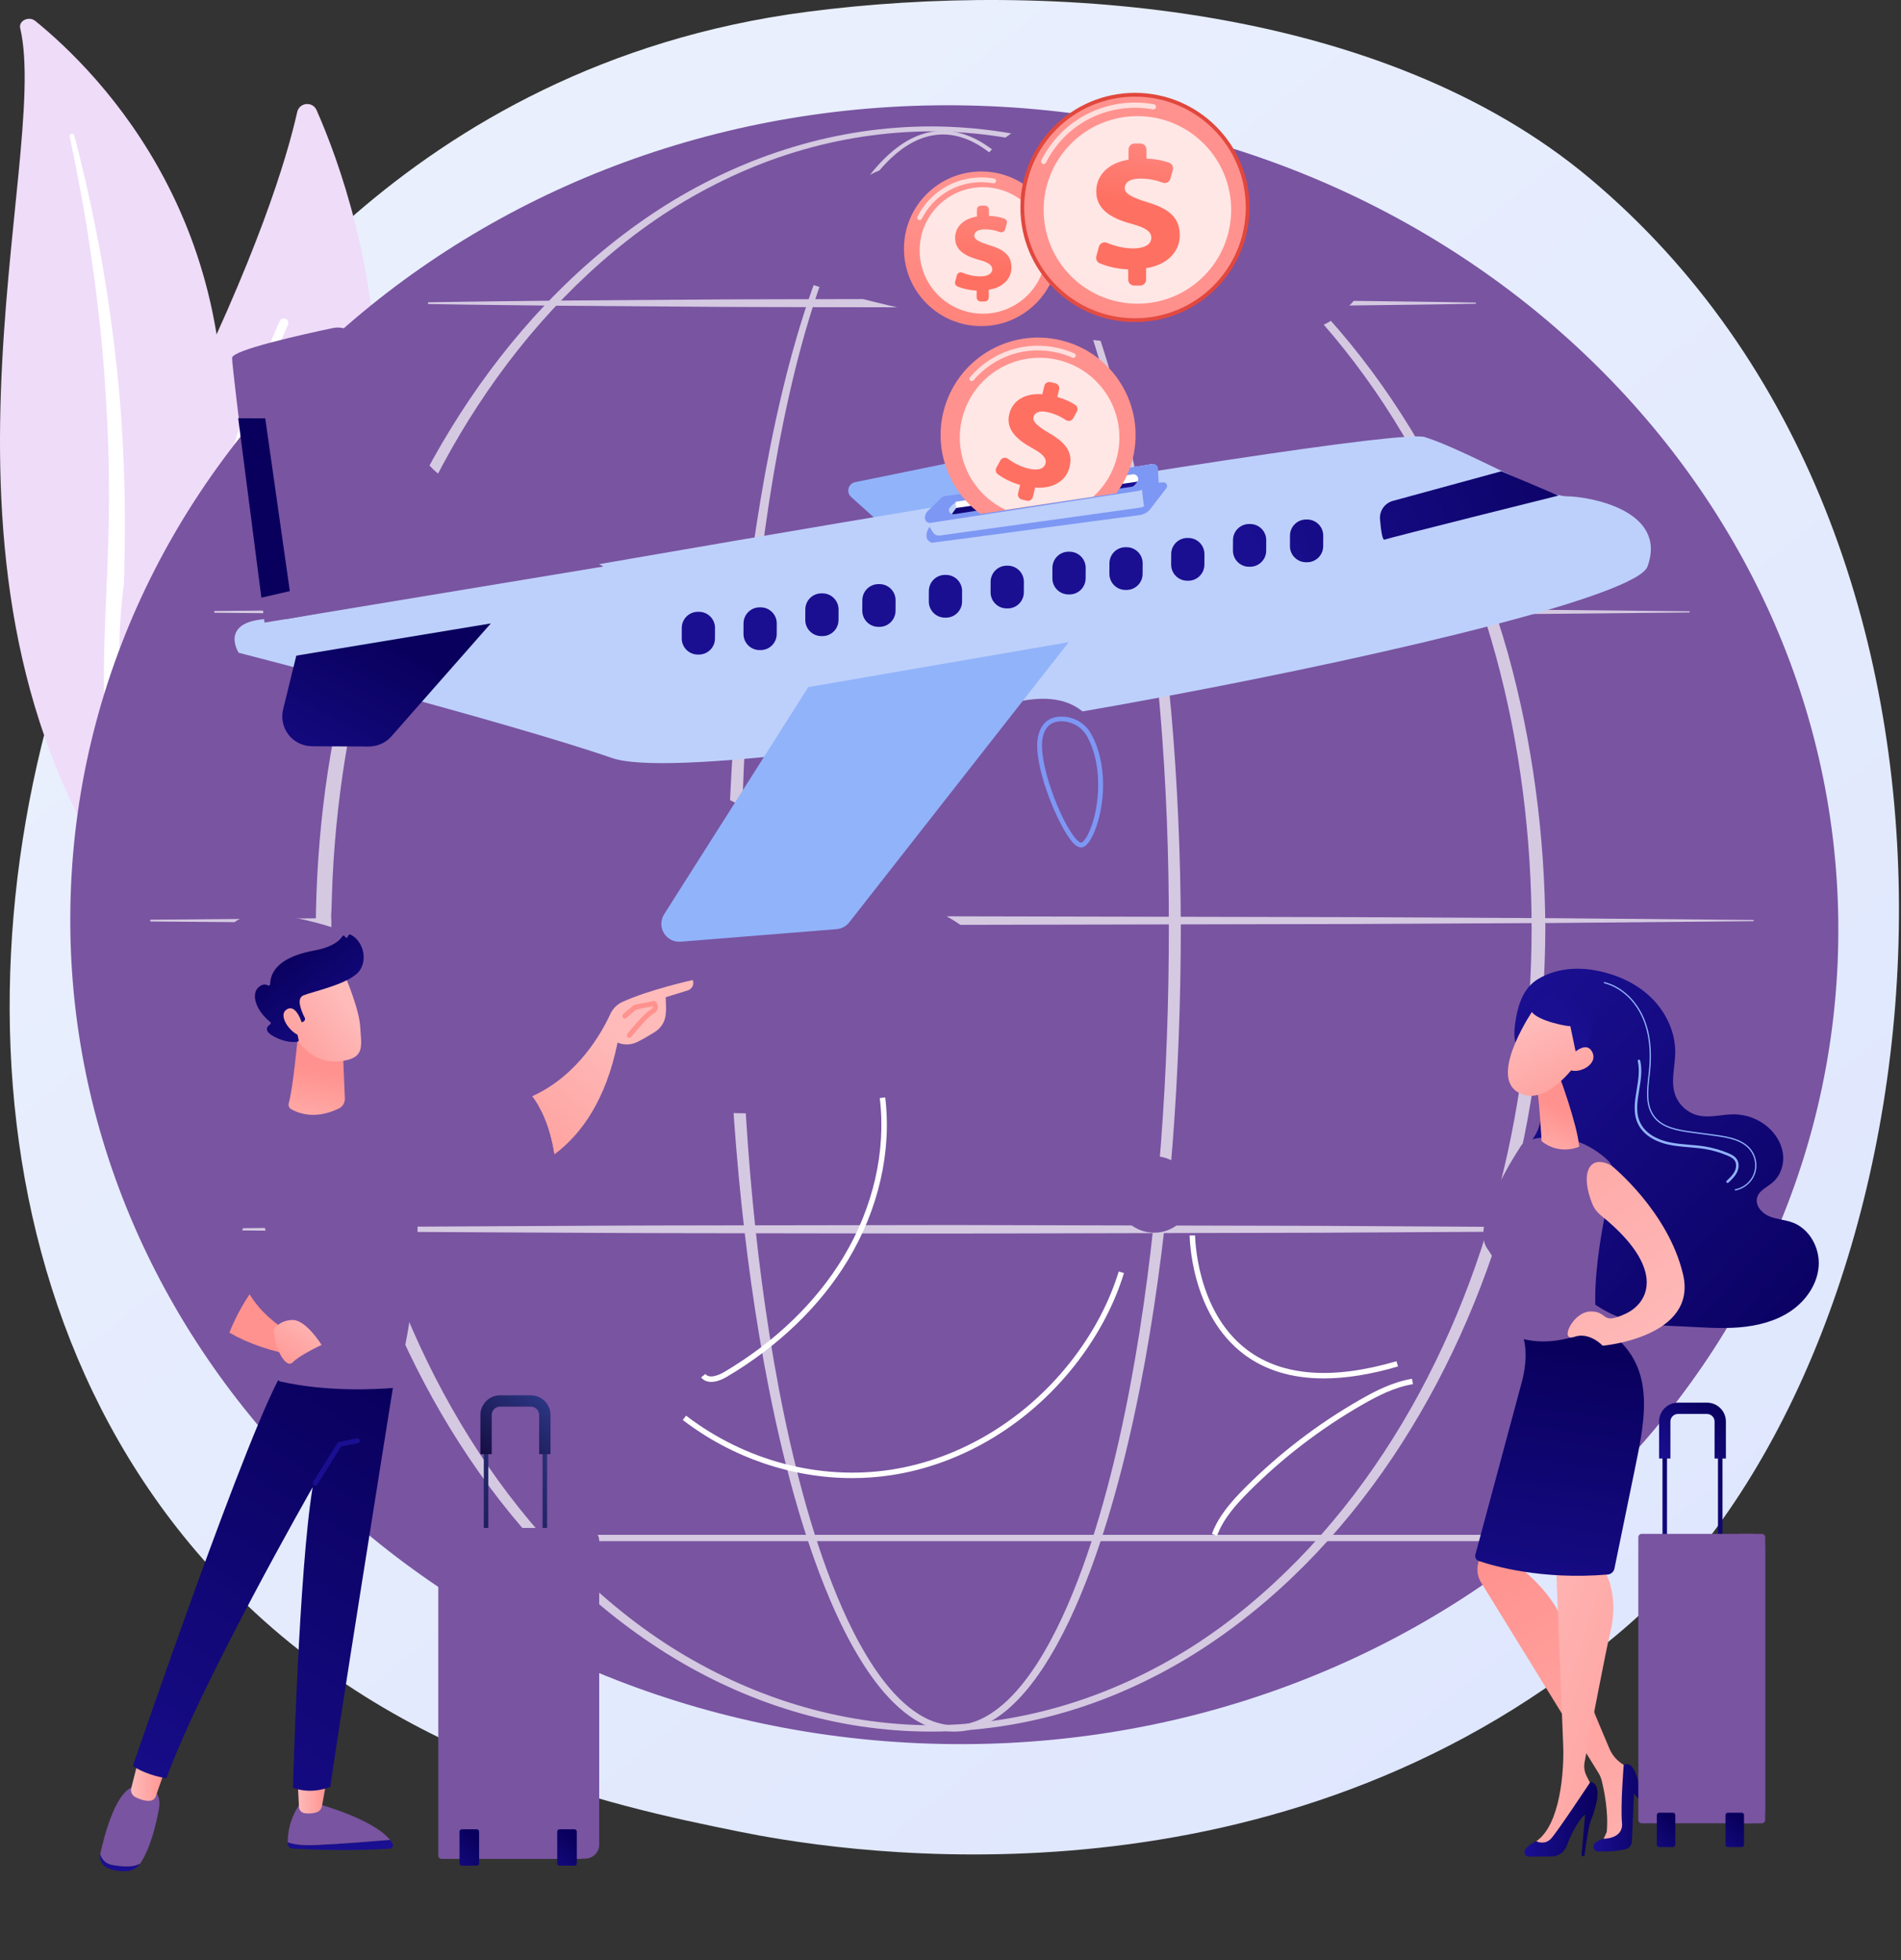 <svg xmlns="http://www.w3.org/2000/svg" width="551" height="568" viewBox="0 0 551 568" fill="none"><rect x="0" y="0" width="551" height="568" fill="#333333" stroke="none"/><path d="M482.573 460.695C471.429 472.426 460.885 479.992 452.555 485.969C354.632 556.23 238.763 535.749 214.137 530.747C177.773 523.362 107.483 509.085 56.664 449.323C-20.221 358.908 -8.249 216.462 51.388 122.431C62.297 105.231 116.674 18.753 233.791 3.444C304.669 -5.821 400.883 1.497 460.715 51.624C586.307 156.846 567.018 371.794 482.573 460.695Z" fill="url(#paint0_linear_69_5501)"></path><path d="M5.853 8.15C5.348 5.998 8.375 4.568 10.228 6.071C29.051 21.334 74.277 67.042 63.006 146.919C48.865 247.137 73.041 283.705 103.135 306.011C103.135 306.011 61.806 295.522 35.804 258.415C-28.036 167.309 14.842 46.412 5.853 8.15Z" fill="#EFDCF9"></path><path d="M20.178 39.452C22.532 50.609 24.631 61.8 26.253 73.041C27.943 84.273 29.238 95.544 30.124 106.833C30.96 118.125 31.55 129.428 31.584 140.736C31.676 152.044 31.206 163.342 30.688 174.685C30.244 186.023 29.722 197.443 30.552 208.943C31.368 220.421 33.784 231.999 38.578 242.852C39.776 245.557 41.037 248.253 42.468 250.859C43.845 253.489 45.356 256.066 46.921 258.619C50.08 263.714 53.635 268.636 57.598 273.307C65.552 282.635 75.145 290.909 85.712 297.911C86.825 298.648 88.418 298.467 89.272 297.507C90.11 296.564 89.923 295.22 88.863 294.474L88.855 294.468C86.341 292.702 83.853 290.914 81.465 289.035C80.254 288.112 79.093 287.145 77.911 286.197C76.772 285.212 75.589 284.264 74.487 283.249C69.999 279.255 65.842 274.994 62.071 270.488C54.484 261.519 48.411 251.525 43.81 241.163C41.577 235.959 39.791 230.621 38.488 225.183C37.189 219.744 36.372 214.21 35.92 208.632C35.015 197.469 35.424 186.162 35.774 174.822C36.107 163.479 36.351 152.078 36.052 140.686C35.92 134.991 35.669 129.298 35.301 123.612C35.136 120.768 34.907 117.928 34.684 115.087C34.43 112.249 34.157 109.412 33.858 106.577C32.636 95.241 31.014 83.942 28.981 72.703C26.886 61.473 24.446 50.294 21.512 39.216C21.427 38.899 21.062 38.701 20.696 38.774C20.34 38.844 20.113 39.145 20.178 39.452Z" fill="white"></path><path d="M54.616 248.03C52.308 250.479 48.249 249.774 46.861 246.709C39.2 229.797 21.864 180.02 50.495 122.675C74.672 74.249 83.18 45.693 86.144 32.462C86.77 29.665 90.605 29.293 91.762 31.916C104.53 60.857 138.245 159.3 54.616 248.03Z" fill="#EFDCF9"></path><path d="M50.424 246.245C50.342 246.26 50.257 246.267 50.171 246.266C49.445 246.255 48.866 245.657 48.877 244.932C48.89 244.11 50.49 161.903 81.065 93.052C81.36 92.39 82.136 92.091 82.799 92.385C83.463 92.68 83.761 93.456 83.467 94.119C53.114 162.469 51.517 244.155 51.504 244.973C51.495 245.611 51.03 246.137 50.424 246.245Z" fill="white"></path><path d="M532.623 279.201C526.872 410.195 407.587 511.355 266.191 505.147C124.796 498.94 14.834 387.716 20.585 256.722C26.335 125.728 145.621 24.568 287.016 30.775C428.412 36.983 538.374 148.206 532.623 279.201Z" fill="#7954A1"></path><g opacity="0.31"><path d="M262.735 440.797C373.793 440.797 463.824 355.747 463.824 250.832C463.824 145.917 373.793 60.867 262.735 60.867C151.676 60.867 61.645 145.917 61.645 250.832C61.645 355.747 151.676 440.797 262.735 440.797Z" fill="#7954A1"></path></g><g opacity="0.68"><path d="M342.256 269.108C342.236 290.056 341.47 311.008 339.842 331.899C338.174 352.785 335.62 373.611 331.914 394.248C330.04 404.561 327.869 414.826 325.283 424.994C322.688 435.157 319.694 445.232 316.029 455.084C312.332 464.911 308.043 474.597 302.224 483.454C299.292 487.85 295.966 492.064 291.857 495.534C289.803 497.257 287.546 498.787 285.062 499.909C282.583 501.022 279.871 501.728 277.119 501.776C274.371 501.855 271.619 501.32 269.09 500.302C266.552 499.295 264.24 497.834 262.136 496.167C257.929 492.805 254.529 488.637 251.544 484.275C245.623 475.481 241.276 465.814 237.541 456.003C233.829 446.168 230.805 436.1 228.189 425.944C225.576 415.782 223.384 405.523 221.495 395.212C217.725 374.587 215.151 353.763 213.411 332.882C211.683 311.998 210.813 291.047 210.696 270.092C210.641 259.616 210.941 249.142 211.318 238.675C211.717 228.207 212.301 217.747 213.078 207.301C214.641 186.412 216.969 165.569 220.423 144.898C222.156 134.565 224.176 124.276 226.604 114.077C229.038 103.882 231.866 93.768 235.372 83.872C238.914 74.006 243.044 64.262 248.791 55.4C251.682 51.003 255.006 46.805 259.147 43.443C261.217 41.776 263.498 40.326 265.998 39.344C268.488 38.348 271.191 37.846 273.879 37.949C276.568 38.026 279.219 38.693 281.664 39.769C284.113 40.849 286.362 42.319 288.427 43.984C292.557 47.335 295.973 51.432 299.005 55.733C305.031 64.395 309.574 73.946 313.51 83.663C317.417 93.407 320.645 103.404 323.456 113.503C326.259 123.607 328.632 133.823 330.687 144.1C334.761 164.663 337.6 185.455 339.479 206.325C341.313 227.201 342.202 248.154 342.256 269.108ZM338.786 269.108C338.83 248.248 338.042 227.383 336.314 206.596C334.614 185.809 332.038 165.081 328.192 144.583C326.273 134.335 324.036 124.144 321.374 114.067C318.702 103.995 315.617 94.026 311.86 84.315C308.076 74.631 303.686 65.118 297.861 56.525C294.933 52.258 291.63 48.207 287.668 44.912C285.688 43.275 283.539 41.836 281.214 40.776C278.891 39.73 276.39 39.041 273.846 38.975C271.304 38.896 268.766 39.409 266.415 40.379C264.056 41.338 261.889 42.75 259.913 44.381C255.96 47.67 252.755 51.809 249.969 56.162C244.429 64.935 240.451 74.635 237.06 84.46C233.702 94.317 231.015 104.401 228.719 114.567C226.429 124.737 224.544 134.999 222.945 145.305C216.617 186.559 214.547 228.379 214.679 270.087C214.613 290.945 215.301 311.81 216.841 332.613C218.394 353.412 220.778 374.159 224.35 394.702C226.14 404.971 228.232 415.188 230.739 425.299C233.25 435.406 236.164 445.419 239.752 455.178C243.359 464.912 247.578 474.487 253.277 483.107C256.145 487.381 259.408 491.433 263.358 494.641C265.332 496.234 267.479 497.611 269.797 498.553C272.109 499.497 274.586 500.023 277.069 499.939C279.552 499.874 281.997 499.217 284.27 498.173C286.546 497.122 288.647 495.676 290.578 494.026C294.443 490.706 297.636 486.602 300.454 482.292C306.053 473.603 310.211 464.006 313.778 454.256C317.317 444.479 320.199 434.458 322.684 424.344C325.162 414.226 327.229 404.005 329.001 393.733C332.551 373.187 334.905 352.437 336.472 331.638C338.062 310.839 338.796 289.972 338.786 269.108Z" fill="white"></path><path d="M447.917 269.108C447.767 296.092 444.293 323.086 437.065 349.107C429.705 375.066 418.609 400.036 403.556 422.451C388.526 444.818 369.381 464.667 346.493 479.062C335.056 486.224 322.702 491.956 309.771 495.844C296.847 499.742 283.355 501.774 269.853 501.785C256.35 501.788 242.854 499.77 229.923 495.884C216.983 492.008 204.619 486.286 193.168 479.132C170.252 464.755 151.07 444.917 136.001 422.549C120.915 400.131 109.793 375.149 102.395 349.176C98.756 336.164 96.047 322.896 94.256 309.508C92.474 296.118 91.579 282.616 91.516 269.108C91.588 255.601 92.493 242.099 94.284 228.712C96.085 215.327 98.805 202.063 102.453 189.057C109.872 163.095 121.013 138.132 136.111 115.739C151.187 93.397 170.365 73.582 193.27 59.246C204.717 52.114 217.079 46.439 229.993 42.564C242.898 38.672 256.37 36.644 269.852 36.633C283.335 36.656 296.803 38.697 309.701 42.6C322.608 46.487 334.957 52.174 346.391 59.315C369.268 73.67 388.409 93.495 403.447 115.837C418.51 138.227 429.626 163.177 437.006 189.125C444.252 215.135 447.746 242.124 447.917 269.108ZM443.939 269.108C443.908 242.467 440.597 215.796 433.574 190.077C426.518 164.397 415.895 139.599 401.255 117.295C393.94 106.155 385.63 95.653 376.321 86.106C367.008 76.574 356.722 67.947 345.467 60.778C334.198 53.651 322.03 47.911 309.268 44.031C296.512 40.148 283.195 38.107 269.852 38.061C256.51 38.119 243.196 40.173 230.448 44.067C217.693 47.959 205.537 53.712 194.282 60.847C183.04 68.025 172.771 76.66 163.476 86.197C154.185 95.749 145.893 106.253 138.597 117.393C123.992 139.694 113.394 164.479 106.377 190.146C102.879 202.993 100.35 216.093 98.634 229.289C96.914 242.486 96.066 255.795 96.038 269.108C96.075 282.421 96.933 295.728 98.662 308.924C100.388 322.117 102.928 335.213 106.436 348.054C113.473 373.709 124.091 398.475 138.707 420.75C146.006 431.878 154.299 442.369 163.589 451.907C172.885 461.427 183.146 470.054 194.384 477.206C205.635 484.321 217.789 490.026 230.518 493.916C243.241 497.816 256.53 499.88 269.853 499.952C283.175 499.894 296.469 497.843 309.199 493.956C321.936 490.078 334.1 484.383 345.365 477.276C356.617 470.132 366.895 461.514 376.208 451.998C385.516 442.465 393.827 431.977 401.146 420.848C415.796 398.57 426.44 373.791 433.515 348.122C440.555 322.414 443.887 295.749 443.939 269.108Z" fill="white"></path><path d="M62.314 177.048L115.725 176.565L169.137 176.291C186.94 176.174 204.744 176.187 222.548 176.151L275.959 176.07L382.781 176.313L436.192 176.612L489.604 177.134C489.701 177.135 489.778 177.214 489.777 177.311C489.776 177.407 489.699 177.484 489.604 177.485L436.192 178.007L382.781 178.306L275.959 178.549L222.548 178.468C204.744 178.432 186.94 178.445 169.137 178.328L115.725 178.055L62.314 177.572C62.17 177.57 62.054 177.452 62.055 177.307C62.056 177.164 62.172 177.049 62.314 177.048Z" fill="white"></path><path d="M124.277 87.589C136.917 87.365 149.557 87.268 162.197 87.106L200.118 86.832C212.758 86.715 225.398 86.728 238.038 86.692L275.958 86.611L313.879 86.703C326.519 86.759 339.159 86.728 351.799 86.855L389.719 87.153C402.359 87.331 415 87.435 427.64 87.675C427.736 87.677 427.814 87.757 427.812 87.854C427.81 87.948 427.733 88.024 427.64 88.026C415 88.266 402.359 88.37 389.719 88.547L351.799 88.847C339.159 88.972 326.519 88.942 313.879 88.998L275.958 89.09L238.038 89.009C225.398 88.973 212.758 88.985 200.118 88.869L162.197 88.595C149.557 88.433 136.917 88.336 124.277 88.112C124.133 88.109 124.018 87.99 124.02 87.846C124.023 87.704 124.137 87.592 124.277 87.589Z" fill="white"></path><path d="M43.753 266.507L101.804 266.024L159.856 265.75L275.958 265.529L392.061 265.772L450.113 266.071L508.164 266.593C508.261 266.594 508.339 266.673 508.338 266.77C508.337 266.866 508.259 266.943 508.164 266.944L450.113 267.466L392.061 267.764L275.958 268.007L159.856 267.787L101.804 267.513L43.753 267.03C43.609 267.029 43.492 266.911 43.494 266.766C43.495 266.623 43.611 266.508 43.753 266.507Z" fill="white"></path><path d="M62.314 355.966L115.725 355.483L169.137 355.209C186.94 355.092 204.744 355.105 222.548 355.069L275.959 354.988L382.781 355.231L436.192 355.53L489.604 356.052C489.701 356.053 489.778 356.132 489.777 356.229C489.776 356.325 489.699 356.402 489.604 356.403L436.192 356.924L382.781 357.223L275.959 357.466L222.548 357.386C204.744 357.35 186.94 357.362 169.137 357.246L115.725 356.972L62.314 356.489C62.17 356.487 62.054 356.369 62.055 356.225C62.056 356.082 62.172 355.967 62.314 355.966Z" fill="white"></path><path d="M435.282 446.603H131.92C131.414 446.603 131.003 446.193 131.003 445.686C131.003 445.179 131.414 444.769 131.92 444.769H435.282C435.789 444.769 436.199 445.179 436.199 445.686C436.199 446.193 435.789 446.603 435.282 446.603Z" fill="white"></path></g><path d="M376.616 73.428C380.93 59.547 368.521 36.504 335.989 48.726C336.443 41.857 303.692 14.094 278.486 54.896C277.577 43.687 249.967 44.057 241.807 61.191C232.638 54.87 204.401 72.712 235.517 82.524C275.254 95.055 368.672 111.054 389.938 89.782C411.204 68.509 376.616 73.428 376.616 73.428Z" fill="#7954A1"></path><path d="M96.178 268.703C93.716 247.709 117.606 218.083 160.846 244.237C162.031 234.297 216.259 203.355 241.399 268.408C245.69 252.628 285.059 260.528 292.149 287.198C306.944 280.61 342.544 313.653 295.446 319.373C235.298 326.678 97.488 324.609 72.768 288.523C48.047 252.438 96.178 268.703 96.178 268.703Z" fill="#7954A1"></path><path d="M184.098 410.259C190.219 410.259 195.182 405.297 195.182 399.175C195.182 393.054 190.219 388.091 184.098 388.091C177.976 388.091 173.014 393.054 173.014 399.175C173.014 405.297 177.976 410.259 184.098 410.259Z" fill="#7954A1"></path><path d="M334.524 357.215C340.646 357.215 345.608 352.252 345.608 346.131C345.608 340.009 340.646 335.047 334.524 335.047C328.403 335.047 323.44 340.009 323.44 346.131C323.44 352.252 328.403 357.215 334.524 357.215Z" fill="#7954A1"></path><path d="M247.435 318.421C253.557 318.421 258.519 313.458 258.519 307.336C258.519 301.215 253.557 296.252 247.435 296.252C241.314 296.252 236.351 301.215 236.351 307.336C236.351 313.458 241.314 318.421 247.435 318.421Z" fill="#7954A1"></path><path d="M340.066 469.638C346.187 469.638 351.15 464.676 351.15 458.554C351.15 452.433 346.187 447.47 340.066 447.47C333.944 447.47 328.982 452.433 328.982 458.554C328.982 464.676 333.944 469.638 340.066 469.638Z" fill="#7954A1"></path><path d="M247 428.325C229.616 428.325 212.209 422.437 197.9 411.486L198.863 410.229C215.963 423.316 237.57 429.025 258.141 425.905C278.721 422.778 298.16 410.822 311.475 393.103C317.314 385.331 321.618 377.036 324.266 368.45L325.779 368.918C323.077 377.678 318.69 386.135 312.74 394.054C299.179 412.102 279.365 424.282 258.379 427.47C254.609 428.042 250.805 428.325 247 428.325Z" fill="white"></path><path d="M383.687 399.439C374.511 399.439 366.781 397.116 360.583 392.474C344.996 380.803 344.816 358.233 344.816 358.006H346.399C346.399 358.225 346.588 380.025 361.541 391.213C371.684 398.802 386.225 399.895 404.764 394.457L405.209 395.977C397.336 398.286 390.153 399.439 383.687 399.439Z" fill="white"></path><path d="M206.15 400.446C204.927 400.446 203.915 400.016 203.215 399.152L204.445 398.155C205.832 399.868 209.217 397.992 209.882 397.599C224.586 388.905 236.521 377.416 244.398 364.375C253.102 349.962 256.867 333.563 255.001 318.197L256.573 318.006C258.482 333.722 254.639 350.48 245.753 365.193C237.741 378.458 225.616 390.135 210.688 398.962C209.017 399.95 207.462 400.446 206.15 400.446Z" fill="white"></path><path d="M352.755 445.026L351.27 444.479C353.187 439.281 356.98 435.022 360.793 431.194C370.702 421.246 381.902 412.66 394.082 405.676C398.695 403.03 403.728 400.457 409.272 399.546L409.529 401.108C404.233 401.978 399.354 404.478 394.87 407.049C382.812 413.964 371.725 422.464 361.915 432.312C358.228 436.013 354.567 440.114 352.755 445.026Z" fill="white"></path><path d="M309.943 149.336L283.749 133.08C283.21 132.746 282.564 132.63 281.942 132.757L247.853 139.726C246.935 139.914 246.2 140.603 245.954 141.508C245.708 142.413 245.993 143.379 246.69 144.006L267.102 162.376L309.943 149.336Z" fill="#91B3FA"></path><path d="M82.927 179.418C82.927 179.418 400.624 122.686 413.017 126.66C425.41 130.633 447.561 143.795 454.092 143.823C460.624 143.852 483.468 147.872 477.517 164.175C471.567 180.479 208.114 230.265 177.461 219.679C146.808 209.093 69.167 189.155 69.167 189.155C69.167 189.155 62.031 178.02 82.927 179.418Z" fill="#BDD0FB"></path><path d="M174.886 164.167L129.206 138.716C126.342 137.12 123.983 134.753 122.397 131.882L103.944 98.475C102.482 95.828 99.461 94.442 96.502 95.064C87.027 97.057 67.37 101.457 67.274 103.688C67.147 106.626 76.678 180.419 76.678 180.419L174.886 164.167Z" fill="#7954A1"></path><path d="M85.885 189.99L82.068 205.544C81.424 208.168 82.019 210.839 83.682 212.969C85.345 215.099 87.893 216.246 90.595 216.258L106.74 216.329C109.29 216.34 111.719 215.351 113.402 213.436L142.263 180.656L85.885 189.99Z" fill="url(#paint1_linear_69_5501)"></path><path d="M252.217 242.162C252.217 242.162 261.961 254.207 277.883 254.277C293.804 254.347 313.418 250.025 317.117 244.407C320.816 238.79 328.836 197.209 296.478 203.055C264.121 208.902 226.317 227.596 252.217 242.162Z" fill="#7954A1"></path><path d="M234.281 199.106L309.781 186.078L246.149 267.286C245.257 268.425 243.93 269.138 242.488 269.254L197.274 272.885C195.317 273.042 193.439 272.079 192.426 270.398C191.412 268.716 191.436 266.606 192.488 264.949L234.281 199.106Z" fill="#91B3FA"></path><path d="M312.962 245.537C313.156 245.579 313.345 245.588 313.529 245.564C314.539 245.433 315.554 244.39 316.547 242.462C319.738 236.264 321.793 222.979 316.37 212.853C314.762 209.854 311.781 207.923 308.389 207.675C305.605 207.477 302.048 208.296 300.907 213.324C299.119 221.207 306.636 239.403 310.908 244.102C311.66 244.929 312.338 245.404 312.962 245.537ZM309.431 209.21C311.846 209.727 313.976 211.301 315.156 213.503C320.288 223.084 318.289 236.071 315.323 241.832C314.464 243.502 313.725 244.151 313.354 244.198C313.306 244.206 312.878 244.224 311.926 243.176C307.482 238.288 300.67 220.591 302.249 213.628C303.002 210.31 304.978 208.812 308.291 209.048C308.676 209.075 309.058 209.131 309.431 209.21Z" fill="#7D97F4"></path><path d="M69.042 121.195L76.88 121.229L84.007 171.298L75.761 173.187L69.042 121.195Z" fill="url(#paint2_linear_69_5501)"></path><path d="M197.612 181.94C197.623 179.361 199.723 177.28 202.301 177.292L202.598 177.293C205.177 177.304 207.258 179.404 207.246 181.982L207.233 185.032C207.221 187.61 205.122 189.691 202.544 189.68L202.247 189.679C199.668 189.668 197.587 187.568 197.599 184.99L197.612 181.94Z" fill="url(#paint3_linear_69_5501)"></path><path d="M215.51 180.643C215.522 178.064 217.621 175.983 220.2 175.995L220.497 175.996C223.075 176.007 225.156 178.107 225.145 180.685L225.131 183.735C225.12 186.313 223.02 188.394 220.442 188.383L220.145 188.381C217.567 188.37 215.486 186.271 215.497 183.692L215.51 180.643Z" fill="url(#paint4_linear_69_5501)"></path><path d="M233.42 176.593C233.432 174.014 235.531 171.933 238.11 171.944L238.406 171.946C240.985 171.957 243.066 174.057 243.054 176.635L243.041 179.685C243.03 182.263 240.93 184.344 238.352 184.333L238.055 184.331C235.476 184.32 233.395 182.22 233.407 179.642L233.42 176.593Z" fill="url(#paint5_linear_69_5501)"></path><path d="M249.949 173.913C249.961 171.334 252.06 169.253 254.638 169.265L254.935 169.266C257.514 169.277 259.595 171.377 259.583 173.955L259.57 177.005C259.559 179.583 257.459 181.664 254.881 181.653L254.584 181.652C252.005 181.64 249.924 179.541 249.936 176.962L249.949 173.913Z" fill="url(#paint6_linear_69_5501)"></path><path d="M269.229 171.245C269.241 168.667 271.34 166.586 273.919 166.597L274.215 166.598C276.794 166.61 278.875 168.709 278.863 171.288L278.85 174.337C278.839 176.915 276.739 178.997 274.161 178.985L273.864 178.984C271.285 178.973 269.204 176.873 269.216 174.295L269.229 171.245Z" fill="url(#paint7_linear_69_5501)"></path><path d="M287.133 168.571C287.145 165.993 289.244 163.912 291.823 163.923L292.12 163.925C294.698 163.936 296.779 166.036 296.768 168.614L296.754 171.664C296.743 174.242 294.643 176.323 292.065 176.312L291.768 176.31C289.19 176.299 287.108 174.199 287.12 171.621L287.133 168.571Z" fill="url(#paint8_linear_69_5501)"></path><path d="M305.044 164.521C305.055 161.943 307.155 159.862 309.733 159.873L310.03 159.874C312.608 159.886 314.689 161.985 314.678 164.564L314.664 167.613C314.653 170.192 312.554 172.273 309.975 172.261L309.678 172.26C307.1 172.249 305.019 170.149 305.03 167.571L305.044 164.521Z" fill="url(#paint9_linear_69_5501)"></path><path d="M321.565 163.218C321.577 160.639 323.676 158.558 326.255 158.57L326.552 158.571C329.13 158.582 331.211 160.682 331.2 163.26L331.186 166.31C331.175 168.888 329.076 170.969 326.497 170.958L326.2 170.956C323.622 170.945 321.541 168.846 321.552 166.267L321.565 163.218Z" fill="url(#paint10_linear_69_5501)"></path><path d="M339.47 160.544C339.482 157.965 341.581 155.884 344.159 155.896L344.456 155.897C347.035 155.909 349.116 158.008 349.104 160.586L349.091 163.636C349.08 166.214 346.98 168.295 344.402 168.284L344.105 168.283C341.526 168.271 339.445 166.172 339.457 163.593L339.47 160.544Z" fill="url(#paint11_linear_69_5501)"></path><path d="M357.38 156.494C357.392 153.915 359.491 151.834 362.07 151.846L362.366 151.847C364.945 151.859 367.026 153.958 367.014 156.537L367.001 159.586C366.989 162.164 364.89 164.245 362.312 164.234L362.015 164.233C359.436 164.221 357.355 162.122 357.367 159.543L357.38 156.494Z" fill="url(#paint12_linear_69_5501)"></path><path d="M373.903 155.191C373.914 152.612 376.013 150.531 378.592 150.543L378.889 150.544C381.467 150.555 383.548 152.655 383.537 155.233L383.524 158.282C383.512 160.861 381.413 162.942 378.834 162.93L378.537 162.929C375.959 162.918 373.878 160.818 373.889 158.24L373.903 155.191Z" fill="url(#paint13_linear_69_5501)"></path><path d="M435.147 136.573L403.716 145.153C401.355 145.799 399.787 148.038 399.993 150.477C400.238 153.375 400.661 156.652 401.309 156.378C402.454 155.893 451.724 143.61 451.724 143.61L435.147 136.573Z" fill="url(#paint14_linear_69_5501)"></path><path d="M330.242 149.281C331.523 149.119 332.687 148.454 333.476 147.431L338.048 141.496C338.648 140.718 337.98 139.61 337.013 139.775C335.85 139.975 335.256 139.571 333.942 140.151C330.443 141.696 272.229 147.362 269.113 153.149C268.152 154.935 268.66 156.05 268.66 156.05C268.953 156.692 269.556 157.065 270.082 157.288C288.784 154.859 311.54 151.709 330.242 149.281Z" fill="#7D97F4"></path><path d="M334.863 140.459L277.448 149.723L276.716 143.837L334.045 134.459L334.863 140.459Z" fill="white"></path><path d="M330.561 140.675L331.221 139.343L277.164 147.198C275.301 149.628 276.067 149.064 274.204 151.494C274.204 151.494 329.297 141.98 330.561 140.675Z" fill="url(#paint15_linear_69_5501)"></path><path d="M330.356 147.116L272.474 155.175C271.651 155.3 270.832 154.923 270.391 154.217L268.411 151.05L331.221 141.841L331.819 146.355C331.866 146.816 330.814 147.047 330.356 147.116Z" fill="#BDD0FB"></path><path d="M330.993 141.888L335.594 135.842L335.863 139.966C335.898 140.135 335.939 140.407 335.914 140.736C335.855 141.549 335.444 142.129 335.241 142.409C335.058 142.66 332.211 146.713 331.579 146.695C331.559 146.694 331.146 143.6 330.993 141.888Z" fill="#7D97F4"></path><path d="M334.045 134.459L334.011 134.5L333.487 134.578L333.516 134.542L278.977 143.108L274.204 143.687C272.874 143.895 272.64 144.485 271.669 145.419L268.988 147.999C267.519 149.413 267.86 151.812 269.874 151.494L327.057 142.706L330.251 142.205C330.582 142.153 331.582 141.591 331.799 141.336L335.326 136.74C336.162 135.753 335.323 134.259 334.045 134.459ZM328.027 141.043L276.642 148.997C275.324 149.209 274.489 147.952 275.408 146.984L276.553 145.776C276.765 145.552 277.046 145.405 277.351 145.358L328.292 137.459C329.569 137.261 330.406 138.755 329.571 139.74L328.87 140.567C328.655 140.821 328.356 140.99 328.027 141.043Z" fill="#7D97F4"></path><path d="M284.412 94.502C296.785 94.502 306.816 84.471 306.816 72.097C306.816 59.724 296.785 49.693 284.412 49.693C272.038 49.693 262.007 59.724 262.007 72.097C262.007 84.471 272.038 94.502 284.412 94.502Z" fill="url(#paint16_linear_69_5501)"></path><path d="M284.411 93.757C296.374 93.757 306.071 84.06 306.071 72.097C306.071 60.135 296.374 50.438 284.411 50.438C272.449 50.438 262.751 60.135 262.751 72.097C262.751 84.06 272.449 93.757 284.411 93.757Z" fill="url(#paint17_linear_69_5501)"></path><path opacity="0.7" d="M266.55 63.793C266.445 63.793 266.339 63.77 266.239 63.719C265.897 63.547 265.76 63.13 265.932 62.788C269.475 55.77 276.555 51.41 284.411 51.41C285.664 51.41 286.92 51.523 288.143 51.745C288.52 51.814 288.77 52.175 288.7 52.551C288.633 52.928 288.273 53.177 287.895 53.109C286.753 52.901 285.58 52.796 284.411 52.796C277.082 52.796 270.475 56.864 267.17 63.412C267.048 63.654 266.803 63.793 266.55 63.793Z" fill="white"></path><path opacity="0.78" d="M303.084 74.815C304.321 64.766 297.178 55.617 287.129 54.38C277.08 53.143 267.931 60.286 266.694 70.335C265.456 80.383 272.6 89.532 282.648 90.77C292.697 92.007 301.846 84.864 303.084 74.815Z" fill="white"></path><path d="M283.084 86.198V84.204C281.005 84.12 278.948 83.629 277.488 82.99C276.966 82.762 276.7 82.177 276.85 81.627L277.357 79.769C277.543 79.088 278.284 78.735 278.935 79.009C280.384 79.616 282.173 80.097 284.103 80.097C286.105 80.097 287.599 79.418 287.599 78.026C287.599 76.77 286.445 76.024 283.661 75.277C279.69 74.191 276.839 72.46 276.839 68.963C276.839 65.807 279.147 63.397 283.152 62.752V60.757C283.152 60.115 283.673 59.595 284.315 59.595H285.486C286.128 59.595 286.648 60.115 286.648 60.757V62.548C288.572 62.625 289.973 62.954 291.084 63.345C291.654 63.545 291.965 64.158 291.807 64.741L291.341 66.459C291.161 67.121 290.453 67.484 289.811 67.242C288.788 66.855 287.341 66.452 285.46 66.452C283.084 66.452 282.406 67.436 282.406 68.319C282.406 69.405 283.831 70.151 286.92 71.102C291.333 72.426 293.165 74.259 293.165 77.551C293.165 80.572 290.925 83.287 286.581 83.966V86.198C286.581 86.84 286.061 87.36 285.419 87.36H284.247C283.605 87.36 283.084 86.84 283.084 86.198Z" fill="url(#paint18_linear_69_5501)"></path><path d="M328.975 93.339C347.32 93.339 362.191 78.468 362.191 60.123C362.191 41.778 347.32 26.907 328.975 26.907C310.631 26.907 295.759 41.778 295.759 60.123C295.759 78.468 310.631 93.339 328.975 93.339Z" fill="url(#paint19_linear_69_5501)"></path><path d="M328.975 92.234C346.71 92.234 361.087 77.858 361.087 60.123C361.087 42.388 346.71 28.012 328.975 28.012C311.241 28.012 296.864 42.388 296.864 60.123C296.864 77.858 311.241 92.234 328.975 92.234Z" fill="url(#paint20_linear_69_5501)"></path><path opacity="0.7" d="M302.496 47.536C302.382 47.536 302.267 47.511 302.158 47.456C301.787 47.268 301.637 46.816 301.825 46.444C307.03 36.133 317.433 29.727 328.975 29.727C330.817 29.727 332.662 29.893 334.459 30.221C334.868 30.295 335.139 30.687 335.064 31.096C334.989 31.505 334.599 31.775 334.188 31.702C332.481 31.391 330.727 31.233 328.976 31.233C318.005 31.233 308.117 37.322 303.169 47.123C303.037 47.385 302.771 47.536 302.496 47.536Z" fill="white"></path><path opacity="0.78" d="M348.889 80.042C359.503 69.429 359.503 52.22 348.889 41.607C338.276 30.993 321.067 30.993 310.454 41.607C299.84 52.22 299.84 69.429 310.454 80.042C321.067 90.656 338.276 90.656 348.889 80.042Z" fill="white"></path><path d="M327.008 81.028V78.071C323.926 77.947 320.877 77.22 318.711 76.272C317.938 75.933 317.544 75.065 317.766 74.251L318.517 71.497C318.793 70.487 319.892 69.964 320.857 70.369C323.006 71.269 325.658 71.982 328.518 71.982C331.487 71.982 333.701 70.975 333.701 68.912C333.701 67.05 331.99 65.943 327.864 64.836C321.976 63.226 317.749 60.66 317.749 55.477C317.749 50.796 321.171 47.224 327.109 46.268V43.311C327.109 42.359 327.88 41.588 328.832 41.588H330.569C331.521 41.588 332.292 42.359 332.292 43.311V45.966C335.144 46.08 337.22 46.568 338.868 47.147C339.712 47.443 340.174 48.353 339.939 49.216L339.249 51.764C338.982 52.746 337.933 53.284 336.981 52.924C335.464 52.35 333.319 51.753 330.531 51.753C327.008 51.753 326.002 53.212 326.002 54.52C326.002 56.131 328.115 57.238 332.695 58.647C339.236 60.609 341.954 63.327 341.954 68.208C341.954 72.686 338.633 76.712 332.192 77.719V81.028C332.192 81.979 331.42 82.751 330.469 82.751H328.731C327.779 82.75 327.008 81.979 327.008 81.028Z" fill="url(#paint21_linear_69_5501)"></path><path d="M284.173 148.929C284.448 148.889 285.034 148.793 285.526 148.717C296.809 146.975 297.767 145.214 304.333 144.305C310.495 143.452 312.274 144.557 322.349 143.103C322.875 143.027 323.308 142.961 323.599 142.916C324.037 142.326 324.658 141.441 325.313 140.315C326.66 138.002 327.698 135.457 328.359 132.723C332.025 117.551 322.698 102.28 307.527 98.614C292.355 94.948 277.085 104.275 273.419 119.446C270.666 130.838 275.302 142.38 284.173 148.929Z" fill="url(#paint22_linear_69_5501)"></path><path d="M285.526 148.718L322.251 143.118C324.665 140.094 326.477 136.511 327.446 132.502C330.99 117.835 321.973 103.072 307.306 99.528C292.639 95.984 277.876 105.001 274.332 119.667C271.591 131.012 276.437 142.494 285.526 148.718Z" fill="url(#paint23_linear_69_5501)"></path><path opacity="0.7" d="M281.496 110.419C281.397 110.395 281.302 110.349 281.218 110.277C280.933 110.035 280.898 109.608 281.14 109.324C287.514 101.825 297.413 98.603 306.971 100.912C308.497 101.281 309.991 101.787 311.413 102.418C311.755 102.57 311.909 102.969 311.757 103.311C311.605 103.652 311.209 103.805 310.864 103.655C309.516 103.058 308.1 102.577 306.653 102.228C297.594 100.039 288.212 103.093 282.171 110.2C282 110.401 281.737 110.478 281.496 110.419Z" fill="white"></path><path opacity="0.78" d="M291.478 147.73L316.872 143.924C320.19 140.917 322.673 136.917 323.805 132.235C326.804 119.821 319.173 107.326 306.759 104.327C294.345 101.327 281.85 108.958 278.851 121.372C276.226 132.234 281.741 143.159 291.478 147.73Z" fill="white"></path><path d="M295.084 142.98L295.675 140.535C293.15 139.817 290.774 138.606 289.173 137.389C288.601 136.954 288.448 136.158 288.795 135.529L289.966 133.401C290.396 132.621 291.409 132.408 292.127 132.936C293.724 134.11 295.775 135.229 298.14 135.801C300.595 136.394 302.628 136.004 303.04 134.298C303.412 132.758 302.219 131.501 299.027 129.761C294.48 127.252 291.497 124.285 292.533 119.998C293.468 116.128 297.012 113.857 302.114 114.253L302.705 111.808C302.895 111.021 303.687 110.537 304.474 110.727L305.91 111.074C306.697 111.264 307.181 112.056 306.991 112.843L306.46 115.039C308.797 115.703 310.416 116.522 311.663 117.33C312.302 117.744 312.502 118.588 312.135 119.255L311.055 121.224C310.639 121.983 309.663 122.218 308.948 121.73C307.808 120.953 306.153 120.03 303.847 119.473C300.934 118.769 299.81 119.775 299.549 120.857C299.227 122.189 300.754 123.527 304.259 125.607C309.277 128.537 310.981 131.328 310.006 135.364C309.111 139.068 305.56 141.734 300.032 141.279L299.37 144.016C299.18 144.802 298.388 145.286 297.601 145.096L296.164 144.749C295.378 144.559 294.894 143.767 295.084 142.98Z" fill="url(#paint24_linear_69_5501)"></path><path d="M87.524 393.195L107.149 393.437L100.281 386.972C98.573 385.365 95.967 385.105 93.997 386.383C92.843 387.132 91.592 388.148 90.508 389.493C90.508 389.493 78.266 385.019 72.331 375.009C70.483 377.754 68.321 381.492 66.448 386.141C71.769 389.264 78.665 391.72 87.524 393.195Z" fill="url(#paint25_linear_69_5501)"></path><path d="M113.046 533.15C107.821 533.602 98.753 534.335 91.605 534.65C87.307 534.839 84.834 534.418 83.409 533.848C83.411 534.009 83.416 534.16 83.422 534.301C83.456 535.054 84.067 535.656 84.827 535.698C98.335 536.452 109.077 535.959 112.901 535.726C113.692 535.678 114.164 534.819 113.759 534.144C113.557 533.807 113.312 533.477 113.046 533.15Z" fill="url(#paint26_linear_69_5501)"></path><path d="M91.604 534.65C98.753 534.335 107.821 533.602 113.045 533.15C107.909 526.848 91.604 522.6 91.604 522.6H86.999C83.832 527.165 83.374 531.512 83.408 533.848C84.833 534.418 87.307 534.839 91.604 534.65Z" fill="#7954A1"></path><path d="M86.224 515.083L86.655 523.61C86.702 524.533 87.393 525.309 88.318 525.441C89.238 525.573 90.47 525.59 91.777 525.155C92.581 524.887 93.178 524.21 93.326 523.384L94.815 515.083H86.224Z" fill="url(#paint27_linear_69_5501)"></path><path d="M32.78 540.48C30.514 540.112 29.489 538.742 29.059 537.277C29.056 537.29 29.054 537.303 29.051 537.316C28.718 538.862 29.49 540.463 31.035 541.225C32.903 542.146 34.944 542.303 36.529 542.226C38.23 542.145 39.791 541.325 40.649 540.014L40.662 539.994C38.955 540.978 36.559 541.094 32.78 540.48Z" fill="url(#paint28_linear_69_5501)"></path><path d="M43.463 517.71H39.665C33.881 517.572 30.248 531.776 29.059 537.277C29.489 538.742 30.514 540.112 32.78 540.48C36.559 541.094 38.955 540.978 40.662 539.995C43.787 535.207 45.336 528.195 46.081 524.103C46.928 519.448 43.463 517.71 43.463 517.71Z" fill="#7954A1"></path><path d="M40.153 509.795L38.044 518.182C37.785 519.21 38.278 520.274 39.228 520.762C40.408 521.367 42.069 522.003 43.595 521.819C44.313 521.733 44.909 521.227 45.147 520.551L48.242 511.727L40.153 509.795Z" fill="url(#paint29_linear_69_5501)"></path><path d="M114.332 399.333C114.332 399.333 95.488 517.127 95.798 517.774C95.798 517.774 90.593 520.14 84.919 518.076C84.919 518.076 86.623 455.107 90.617 430.963C90.617 430.963 58.455 487.245 48.242 515.289C48.242 515.289 42.916 514.654 38.506 511.752C38.506 511.752 73.135 410.447 82.373 396.953L114.332 399.333Z" fill="url(#paint30_linear_69_5501)"></path><path d="M91.368 430.508C91.239 430.508 91.107 430.473 90.989 430.399C90.655 430.19 90.553 429.748 90.763 429.414L97.805 418.166C97.91 417.999 98.078 417.883 98.27 417.844L103.453 416.801C103.838 416.72 104.217 416.974 104.295 417.361C104.373 417.747 104.122 418.125 103.735 418.203L98.854 419.185L91.975 430.172C91.839 430.389 91.606 430.508 91.368 430.508Z" fill="url(#paint31_linear_69_5501)"></path><path d="M200.809 283.987C200.809 283.987 188.093 286.792 180.358 290.362C178.822 291.072 177.597 292.312 176.899 293.84C174.586 298.907 167.665 311.613 154.244 317.677C156.177 320.242 159.289 325.578 160.645 334.547C168.706 328.548 175.665 318.528 179.006 302.095C179.006 302.095 181.55 303.479 184.724 301.937C186.401 301.123 188.337 299.968 189.79 299.059C191.238 298.154 192.317 296.747 192.736 295.104C193.289 292.934 192.963 291.025 192.963 288.978L199.499 286.953C199.499 286.953 201.464 286.212 200.809 283.987Z" fill="url(#paint32_linear_69_5501)"></path><path d="M160.645 334.548C159.289 325.578 156.177 320.242 154.244 317.677C145.906 321.444 135.061 322.648 121.25 317.863C119.977 317.422 118.649 317.163 117.303 317.084C109.951 316.653 85.723 315.867 65.675 322.49C61.456 323.884 58.039 327.003 56.278 331.045C50.855 343.49 42.075 371.832 66.449 386.141C68.321 381.492 70.483 377.755 72.331 375.009C68.406 368.388 67.243 359.345 74.209 347.569C79.288 361.284 81.671 381.295 82.169 390.151C82.333 393.067 81.821 395.977 80.677 398.669L80.552 398.963C80.308 399.539 80.644 400.201 81.26 400.339C94.982 403.422 109.254 402.584 113.517 402.232C114.279 402.169 114.911 401.625 115.086 400.889C121.758 372.774 121.773 353.595 120.14 341.472C126.381 342.867 145.468 345.843 160.645 334.548Z" fill="#7954A1"></path><path d="M120.166 342.386C119.813 342.386 119.506 342.124 119.458 341.765C117.897 329.972 114.723 324.825 114.691 324.774C114.481 324.44 114.581 323.999 114.914 323.788C115.249 323.579 115.688 323.676 115.9 324.009C116.037 324.225 119.268 329.426 120.876 341.578C120.928 341.969 120.653 342.328 120.261 342.38C120.229 342.384 120.198 342.386 120.166 342.386Z" fill="#7954A1"></path><path d="M86.304 300.706C86.304 300.706 84.916 315.383 83.694 319.724C83.509 320.383 83.795 321.078 84.393 321.42C86.468 322.605 91.443 324.538 98.248 321.203C99.351 320.663 100.013 319.514 99.962 318.297L99.362 304.114L86.304 300.706Z" fill="url(#paint33_linear_69_5501)"></path><path d="M99.662 281.929C99.662 281.929 104.101 292.128 104.399 297.482C104.698 302.835 105.851 306.308 99.662 307.386C93.472 308.464 88.257 305.381 85.433 300.048C85.433 300.048 81.007 291.832 81.999 288.467C82.992 285.102 99.662 281.929 99.662 281.929Z" fill="url(#paint34_linear_69_5501)"></path><path d="M87.548 296.215L87.9 296.059C88.349 295.862 88.541 295.328 88.315 294.892C87.442 293.206 85.741 289.341 87.939 288.44C90.772 287.278 101.993 284.989 104.415 281.008C106.742 277.181 104.68 272.241 101.581 270.836C101.374 270.742 101.129 270.817 101.023 271.018L100.765 271.507C100.588 271.841 100.094 271.791 99.989 271.427C99.888 271.078 99.424 271.01 99.232 271.319C98.487 272.51 96.478 274.441 91.105 275.433C83.469 276.842 78.421 279.932 78.295 285.209C78.287 285.544 77.93 285.73 77.644 285.556C77.08 285.212 76.178 285.051 74.972 286.065C72.875 287.828 73.733 292.403 78.33 296.165C78.549 296.344 78.547 296.685 78.31 296.839C77.477 297.382 76.234 298.672 79.454 300.393C82.784 302.173 85.27 302.027 86.228 301.869C86.466 301.83 86.619 301.599 86.567 301.364L85.545 296.726C85.487 296.463 85.687 296.215 85.956 296.215L87.548 296.215Z" fill="url(#paint35_linear_69_5501)"></path><path d="M87.74 297.193C87.74 297.193 86.046 290.678 83.125 292.505C80.204 294.332 84.641 299.805 86.989 300.049L87.74 297.193Z" fill="url(#paint36_linear_69_5501)"></path><path d="M182.397 300.739C182.239 300.739 182.079 300.687 181.946 300.579C181.64 300.33 181.593 299.879 181.843 299.573C182.325 298.978 186.61 293.74 188.28 292.797C188.83 292.485 189.17 292.163 189.234 291.889C189.244 291.847 189.266 291.752 189.214 291.584L184.371 292.554L181.562 294.965C181.263 295.222 180.811 295.187 180.554 294.888C180.297 294.588 180.331 294.136 180.631 293.88L183.582 291.347C183.675 291.267 183.787 291.212 183.907 291.188L189.458 290.077C189.741 290.021 190.03 290.139 190.191 290.378C190.618 291.011 190.764 291.63 190.626 292.217C190.462 292.913 189.925 293.51 188.983 294.042C187.896 294.656 184.781 298.226 182.952 300.475C182.811 300.649 182.605 300.739 182.397 300.739Z" fill="url(#paint37_linear_69_5501)"></path><path d="M79.305 385.292C79.305 385.292 80.974 382.509 84.87 382.509C88.766 382.509 93.219 389.744 93.219 389.744C93.219 389.744 87.097 392.527 84.87 394.753C82.644 396.98 79.305 389.744 79.305 385.292Z" fill="url(#paint38_linear_69_5501)"></path><path d="M437.591 337.552C439.461 334.465 442.723 332.437 444.69 329.41C447.168 325.598 447.253 320.55 445.63 316.303C444.283 312.779 441.883 309.737 440.509 306.223C438.66 301.494 438.625 299.46 439.468 294.713C440.21 290.532 441.835 286.078 445.848 283.68C450.813 280.714 456.886 280.151 462.569 281.224C468.468 282.339 474.187 284.843 478.502 289.016C482.817 293.19 485.631 299.045 485.559 305.047C485.511 309.108 484.204 313.295 485.505 317.142C486.517 320.134 489.148 322.521 492.224 323.24C495.642 324.038 499.194 322.869 502.704 322.915C506.183 322.96 509.633 324.25 512.288 326.498C514.64 328.49 516.383 331.283 516.78 334.339C517.176 337.395 516.112 340.683 513.763 342.678C512.156 344.042 509.895 344.965 509.302 346.988C508.639 349.25 510.586 351.524 512.758 352.442C514.93 353.361 517.373 353.44 519.583 354.263C524.527 356.103 527.523 361.675 527.137 366.937C526.751 372.198 523.422 376.961 519.057 379.923C514.691 382.885 509.393 384.215 504.134 384.644C498.876 385.073 493.592 384.653 488.322 384.405C482.294 384.121 476.147 384.042 470.431 382.108C464.65 380.153 459.655 376.412 454.998 372.468C452.793 370.601 450.557 368.559 449.567 365.844C448.848 363.873 448.845 361.684 448.019 359.755C446.246 355.617 441.329 353.858 438.485 350.369C435.602 346.831 435.227 341.456 437.591 337.552Z" fill="url(#paint39_linear_69_5501)"></path><path d="M502.988 344.988C502.999 344.988 503.01 344.988 503.022 344.985C505.514 344.526 507.712 342.701 508.619 340.335C509.527 337.968 509.114 335.141 507.567 333.134C505.27 330.151 501.225 329.379 497.279 328.844L490.129 327.875C486.093 327.327 481.959 326.544 479.638 323.562C477.163 320.381 477.657 316.035 478.135 311.832C478.19 311.351 478.244 310.874 478.293 310.403C478.918 304.399 478.29 299.179 476.425 294.889C474.149 289.655 469.908 285.805 465.078 284.589C464.98 284.562 464.882 284.623 464.857 284.722C464.833 284.819 464.892 284.918 464.99 284.942C469.71 286.131 473.86 289.903 476.09 295.035C477.93 299.267 478.549 304.425 477.93 310.365C477.881 310.835 477.827 311.312 477.773 311.791C477.287 316.067 476.784 320.488 479.351 323.785C481.756 326.876 485.97 327.679 490.079 328.236L497.23 329.206C501.101 329.73 505.066 330.483 507.278 333.356C508.749 335.265 509.142 337.953 508.279 340.204C507.416 342.455 505.326 344.191 502.955 344.627C502.856 344.646 502.791 344.74 502.809 344.839C502.825 344.927 502.902 344.988 502.988 344.988Z" fill="#91B3FA"></path><path d="M500.733 342.793C500.822 342.793 500.912 342.76 500.982 342.695C501.856 341.876 502.847 340.947 503.434 339.771C503.968 338.702 504.235 337.116 503.38 335.867C502.823 335.054 501.914 334.588 501.014 334.205C498.83 333.276 496.535 332.61 494.192 332.229C492.667 331.98 491.106 331.851 489.597 331.725C487.649 331.562 485.634 331.394 483.706 330.969C481.401 330.46 477.264 329.066 475.465 325.445C474.01 322.518 474.551 319.254 475.122 315.799C475.586 312.998 476.065 310.101 475.408 307.348C475.361 307.152 475.164 307.03 474.969 307.078C474.773 307.125 474.653 307.321 474.699 307.517C475.322 310.127 474.855 312.95 474.403 315.68C473.838 319.098 473.253 322.631 474.812 325.769C476.747 329.662 481.117 331.143 483.549 331.681C485.525 332.117 487.564 332.287 489.537 332.451C491.032 332.576 492.578 332.705 494.074 332.948C496.36 333.321 498.598 333.969 500.728 334.875C501.472 335.192 502.306 335.588 502.779 336.278C503.336 337.092 503.338 338.335 502.783 339.445C502.253 340.505 501.354 341.348 500.484 342.163C500.337 342.301 500.329 342.531 500.467 342.678C500.538 342.755 500.635 342.793 500.733 342.793Z" fill="#91B3FA"></path><path d="M442.8 330.512C446.205 329.431 456.135 327.377 465.751 335.968C467.382 337.425 468.075 339.668 467.536 341.788C465.142 351.198 458.874 378.986 464.954 390.868C464.954 390.868 454.763 402.472 443.296 393.436C443.296 393.436 437.861 371.385 431.053 361.775C426.353 355.141 437.97 336.467 440.913 331.953C441.358 331.27 442.023 330.759 442.8 330.512Z" fill="#7954A1"></path><path d="M451.946 311.746C451.946 311.746 457.236 325.976 457.718 332.284C457.718 332.284 452.167 334.916 446.829 330.71C446.829 330.71 446.046 316.424 445.206 313.877L451.946 311.746Z" fill="url(#paint40_linear_69_5501)"></path><path d="M444.604 292.346C444.604 292.346 431.668 311.079 439.666 316.331C447.663 321.583 456.872 308.27 456.872 308.27C456.872 308.27 459.779 298.084 456.513 294.697C453.247 291.31 444.604 292.346 444.604 292.346Z" fill="url(#paint41_linear_69_5501)"></path><path d="M450.658 287.821C450.658 287.821 444.602 289.36 443.794 292.124C442.986 294.889 452.501 297.287 455.157 297.369L457.475 308.434C457.475 308.434 463.629 297.891 461.028 291.9C458.426 285.91 450.658 287.821 450.658 287.821Z" fill="url(#paint42_linear_69_5501)"></path><path d="M454.285 306.948C454.285 306.948 459.34 300.9 461.451 304.756C463.562 308.612 456.924 311.639 454.579 309.767L454.285 306.948Z" fill="url(#paint43_linear_69_5501)"></path><path d="M430.831 440.121C430.886 441.125 429.25 449.123 428.358 453.39C427.999 455.107 428.297 456.893 429.193 458.401L463.345 513.828C463.758 514.498 464.062 515.227 464.253 515.991C464.904 518.607 466.272 525.023 465.706 530.889L464.044 534.489L471.456 532.68L472.753 512.676L470.626 511.426C468.789 510.346 467.345 508.71 466.502 506.753C463.378 499.498 455.612 481.027 453.542 471.998C451.189 461.737 439.619 453.558 439.619 453.558L441.552 448.776L430.831 440.121Z" fill="url(#paint44_linear_69_5501)"></path><path d="M479.613 525.672C479.613 525.672 475.493 519.368 474.981 516.896C474.468 514.425 473.082 510.068 470.627 511.426C470.627 511.426 469.653 523.488 470.132 528.187C470.61 532.887 464.885 532.828 464.885 532.828C464.885 532.828 463.311 533.075 462.175 534.248C461.391 535.058 461.983 536.432 463.11 536.486C464.984 536.577 467.959 536.561 471.072 535.907C472.16 535.678 472.954 534.737 473.003 533.626L473.604 519.752L478.774 526.069L479.613 525.672Z" fill="url(#paint45_linear_69_5501)"></path><path d="M450.838 448.715C450.838 448.715 452.817 498.754 453.09 505.861C453.363 512.968 452.336 528.744 445.285 533.568L448.423 535.814C448.423 535.814 452.246 532.458 455.93 526.057C460.069 518.867 461.334 517.545 461.334 517.545L459.876 514.677C459.238 513.422 459.033 511.993 459.295 510.609C460.713 503.13 465.452 478.253 466.767 472.891C468.32 466.562 468.302 458.143 462.433 451.19C456.564 444.237 450.838 448.715 450.838 448.715Z" fill="url(#paint46_linear_69_5501)"></path><path d="M458.858 537.903C459.079 537.901 459.264 537.74 459.292 537.521C459.502 535.848 460.382 529.142 461.162 527.396C462.056 525.397 464.944 516.998 460.982 516.352C460.982 516.352 451.393 530.859 449.539 532.824C447.685 534.789 445.285 533.568 445.285 533.568C445.285 533.568 443.457 534.141 442.1 535.933C441.454 536.786 442.088 538.013 443.158 538.006L449.774 537.962C451.696 537.95 453.405 536.755 454.09 534.96C455.208 532.033 457.14 527.735 459.44 525.805L458.416 537.423C458.393 537.682 458.598 537.905 458.858 537.903Z" fill="url(#paint47_linear_69_5501)"></path><path d="M441.643 388.064C441.643 388.064 443.21 392.791 441.046 400.654L427.639 450.492C427.428 451.275 427.862 452.084 428.629 452.346C432.903 453.802 446.942 457.888 465.989 456.266C466.948 456.185 467.742 455.492 467.936 454.549C469.101 448.873 473.078 429.508 473.896 425.529C477.016 410.367 480.509 394.015 463.83 384.429C456.269 387.813 449.199 389.849 441.643 388.064Z" fill="url(#paint48_linear_69_5501)"></path><path d="M467.137 337.816C467.137 337.816 483.517 350.988 487.824 369.279C492.131 387.57 464.532 389.965 464.532 389.965C464.532 389.965 460.713 385.837 456.284 387.403C451.855 388.968 455.822 380.098 461.032 380.038C466.243 379.977 463.896 384.135 471.212 380.678C478.34 377.31 482.616 367.18 464.051 352.228C462.975 351.362 462.11 350.248 461.579 348.973C457.876 340.071 460.604 334.153 467.137 337.816Z" fill="url(#paint49_linear_69_5501)"></path><path d="M495.322 479.989H485.807C483.633 479.989 481.865 478.222 481.865 476.048V411.387C481.865 409.214 483.633 407.446 485.807 407.446H495.322C497.495 407.446 499.263 409.214 499.263 411.387V476.048C499.264 478.221 497.495 479.989 495.322 479.989ZM485.807 408.76C484.358 408.76 483.179 409.938 483.179 411.387V476.048C483.179 477.497 484.358 478.676 485.807 478.676H495.322C496.771 478.676 497.95 477.497 497.95 476.048V411.387C497.95 409.938 496.771 408.76 495.322 408.76H485.807Z" fill="url(#paint50_linear_69_5501)"></path><path d="M500.249 422.655H496.964V411.933C496.964 410.727 495.983 409.745 494.777 409.745H486.352C485.146 409.745 484.164 410.727 484.164 411.933V422.655H480.88V411.933C480.88 408.916 483.335 406.461 486.352 406.461H494.776C497.793 406.461 500.248 408.916 500.248 411.933V422.655H500.249Z" fill="url(#paint51_linear_69_5501)"></path><path d="M510.658 528.351H475.831C475.299 528.351 474.863 527.915 474.863 527.383V445.452C474.863 444.919 475.299 444.484 475.831 444.484H510.658C511.191 444.484 511.627 444.919 511.627 445.452V527.383C511.627 527.915 511.191 528.351 510.658 528.351Z" fill="#7954A1"></path><path d="M484.908 535.244H480.902C480.529 535.244 480.224 534.939 480.224 534.566V525.965C480.224 525.592 480.529 525.287 480.902 525.287H484.908C485.281 525.287 485.586 525.592 485.586 525.965V534.566C485.586 534.939 485.281 535.244 484.908 535.244Z" fill="url(#paint52_linear_69_5501)"></path><path d="M507.797 444.484H503.968V528.351H507.797C509.904 528.351 511.627 526.628 511.627 524.521V448.313C511.627 446.207 509.904 444.484 507.797 444.484Z" fill="#7954A1"></path><path d="M504.822 535.244H500.816C500.443 535.244 500.138 534.939 500.138 534.566V525.965C500.138 525.592 500.443 525.287 500.816 525.287H504.822C505.194 525.287 505.499 525.592 505.499 525.965V534.566C505.499 534.939 505.194 535.244 504.822 535.244Z" fill="url(#paint53_linear_69_5501)"></path><path d="M154.632 482.077H144.165C141.992 482.077 140.224 480.309 140.224 478.135V409.261C140.224 407.088 141.992 405.32 144.165 405.32H154.632C156.806 405.32 158.573 407.088 158.573 409.261V478.135C158.573 480.309 156.806 482.077 154.632 482.077ZM144.166 406.634C142.717 406.634 141.538 407.812 141.538 409.262V478.136C141.538 479.585 142.717 480.763 144.166 480.763H154.632C156.081 480.763 157.26 479.585 157.26 478.136V409.262C157.26 407.812 156.081 406.634 154.632 406.634H144.166Z" fill="url(#paint54_linear_69_5501)"></path><path d="M159.559 421.39H156.274V410.033C156.274 408.702 155.191 407.619 153.86 407.619H144.937C143.606 407.619 142.523 408.702 142.523 410.033V421.39H139.239V410.033C139.239 406.891 141.795 404.335 144.937 404.335H153.86C157.002 404.335 159.559 406.891 159.559 410.033V421.39Z" fill="url(#paint55_linear_69_5501)"></path><path d="M168.111 538.668H128.007C127.475 538.668 127.039 538.232 127.039 537.699V443.731C127.039 443.198 127.475 442.763 128.007 442.763H168.111C168.644 442.763 169.079 443.198 169.079 443.731V537.699C169.079 538.232 168.644 538.668 168.111 538.668Z" fill="#7954A1"></path><path d="M169.621 442.539H165.565V538.593H169.621C171.852 538.593 173.677 536.767 173.677 534.537V446.595C173.678 444.365 171.852 442.539 169.621 442.539Z" fill="#7954A1"></path><path d="M138.193 540.638H133.87C133.497 540.638 133.192 540.333 133.192 539.961V530.77C133.192 530.398 133.497 530.093 133.87 530.093H138.193C138.566 530.093 138.871 530.398 138.871 530.77V539.961C138.871 540.333 138.566 540.638 138.193 540.638Z" fill="url(#paint56_linear_69_5501)"></path><path d="M166.511 540.638H162.188C161.815 540.638 161.51 540.333 161.51 539.961V530.77C161.51 530.398 161.815 530.093 162.188 530.093H166.511C166.883 530.093 167.188 530.398 167.188 530.77V539.961C167.188 540.333 166.883 540.638 166.511 540.638Z" fill="url(#paint57_linear_69_5501)"></path><defs><linearGradient id="paint0_linear_69_5501" x1="618.789" y1="694.296" x2="136.183" y2="94.931" gradientUnits="userSpaceOnUse"><stop stop-color="#DAE3FE"></stop><stop offset="1" stop-color="#E9EFFD"></stop></linearGradient><linearGradient id="paint1_linear_69_5501" x1="113.802" y1="185.831" x2="84.243" y2="241.007" gradientUnits="userSpaceOnUse"><stop stop-color="#09005D"></stop><stop offset="1" stop-color="#1A0F91"></stop></linearGradient><linearGradient id="paint2_linear_69_5501" x1="91.691" y1="133.838" x2="178.399" y2="62.894" gradientUnits="userSpaceOnUse"><stop stop-color="#09005D"></stop><stop offset="1" stop-color="#1A0F91"></stop></linearGradient><linearGradient id="paint3_linear_69_5501" x1="453.216" y1="77.997" x2="346.248" y2="122.99" gradientUnits="userSpaceOnUse"><stop stop-color="#09005D"></stop><stop offset="1" stop-color="#1A0F91"></stop></linearGradient><linearGradient id="paint4_linear_69_5501" x1="454.955" y1="83.497" x2="347.985" y2="128.49" gradientUnits="userSpaceOnUse"><stop stop-color="#09005D"></stop><stop offset="1" stop-color="#1A0F91"></stop></linearGradient><linearGradient id="paint5_linear_69_5501" x1="456.703" y1="86.245" x2="349.734" y2="131.239" gradientUnits="userSpaceOnUse"><stop stop-color="#09005D"></stop><stop offset="1" stop-color="#1A0F91"></stop></linearGradient><linearGradient id="paint6_linear_69_5501" x1="457.07" y1="90.363" x2="350.1" y2="135.356" gradientUnits="userSpaceOnUse"><stop stop-color="#09005D"></stop><stop offset="1" stop-color="#1A0F91"></stop></linearGradient><linearGradient id="paint7_linear_69_5501" x1="460.188" y1="94.493" x2="353.218" y2="139.487" gradientUnits="userSpaceOnUse"><stop stop-color="#09005D"></stop><stop offset="1" stop-color="#1A0F91"></stop></linearGradient><linearGradient id="paint8_linear_69_5501" x1="461.931" y1="98.618" x2="354.961" y2="143.611" gradientUnits="userSpaceOnUse"><stop stop-color="#09005D"></stop><stop offset="1" stop-color="#1A0F91"></stop></linearGradient><linearGradient id="paint9_linear_69_5501" x1="463.678" y1="101.366" x2="356.709" y2="146.36" gradientUnits="userSpaceOnUse"><stop stop-color="#09005D"></stop><stop offset="1" stop-color="#1A0F91"></stop></linearGradient><linearGradient id="paint10_linear_69_5501" x1="464.038" y1="106.86" x2="357.069" y2="151.854" gradientUnits="userSpaceOnUse"><stop stop-color="#09005D"></stop><stop offset="1" stop-color="#1A0F91"></stop></linearGradient><linearGradient id="paint11_linear_69_5501" x1="465.781" y1="110.984" x2="358.812" y2="155.978" gradientUnits="userSpaceOnUse"><stop stop-color="#09005D"></stop><stop offset="1" stop-color="#1A0F91"></stop></linearGradient><linearGradient id="paint12_linear_69_5501" x1="467.53" y1="113.732" x2="360.56" y2="158.726" gradientUnits="userSpaceOnUse"><stop stop-color="#09005D"></stop><stop offset="1" stop-color="#1A0F91"></stop></linearGradient><linearGradient id="paint13_linear_69_5501" x1="467.889" y1="119.227" x2="360.921" y2="164.22" gradientUnits="userSpaceOnUse"><stop stop-color="#09005D"></stop><stop offset="1" stop-color="#1A0F91"></stop></linearGradient><linearGradient id="paint14_linear_69_5501" x1="472.671" y1="125.45" x2="364.171" y2="171.087" gradientUnits="userSpaceOnUse"><stop stop-color="#09005D"></stop><stop offset="1" stop-color="#1A0F91"></stop></linearGradient><linearGradient id="paint15_linear_69_5501" x1="227.64" y1="156.689" x2="328.631" y2="142.833" gradientUnits="userSpaceOnUse"><stop stop-color="#09005D"></stop><stop offset="1" stop-color="#1A0F91"></stop></linearGradient><linearGradient id="paint16_linear_69_5501" x1="286.829" y1="65.383" x2="263.181" y2="131.071" gradientUnits="userSpaceOnUse"><stop stop-color="#FF928E"></stop><stop offset="1" stop-color="#FE7062"></stop></linearGradient><linearGradient id="paint17_linear_69_5501" x1="286.829" y1="65.383" x2="263.181" y2="131.072" gradientUnits="userSpaceOnUse"><stop stop-color="#FF928E"></stop><stop offset="1" stop-color="#FE7062"></stop></linearGradient><linearGradient id="paint18_linear_69_5501" x1="287.879" y1="46.045" x2="284.267" y2="80.203" gradientUnits="userSpaceOnUse"><stop stop-color="#FF928E"></stop><stop offset="1" stop-color="#FE7062"></stop></linearGradient><linearGradient id="paint19_linear_69_5501" x1="322.464" y1="78.211" x2="298.816" y2="143.899" gradientUnits="userSpaceOnUse"><stop stop-color="#E1473D"></stop><stop offset="1" stop-color="#E9605A"></stop></linearGradient><linearGradient id="paint20_linear_69_5501" x1="322.463" y1="78.211" x2="298.816" y2="143.9" gradientUnits="userSpaceOnUse"><stop stop-color="#FF928E"></stop><stop offset="1" stop-color="#FE7062"></stop></linearGradient><linearGradient id="paint21_linear_69_5501" x1="335.51" y1="31.059" x2="330.255" y2="59.634" gradientUnits="userSpaceOnUse"><stop stop-color="#FF928E"></stop><stop offset="1" stop-color="#FE7062"></stop></linearGradient><linearGradient id="paint22_linear_69_5501" x1="25.433" y1="544.075" x2="-12.984" y2="602.37" gradientUnits="userSpaceOnUse"><stop stop-color="#FF928E"></stop><stop offset="1" stop-color="#FE7062"></stop></linearGradient><linearGradient id="paint23_linear_69_5501" x1="25.431" y1="544.074" x2="-12.986" y2="602.369" gradientUnits="userSpaceOnUse"><stop stop-color="#FF928E"></stop><stop offset="1" stop-color="#FE7062"></stop></linearGradient><linearGradient id="paint24_linear_69_5501" x1="84.936" y1="622.463" x2="104.578" y2="577.539" gradientUnits="userSpaceOnUse"><stop stop-color="#FF928E"></stop><stop offset="1" stop-color="#FE7062"></stop></linearGradient><linearGradient id="paint25_linear_69_5501" x1="112.325" y1="350.346" x2="94.559" y2="376.994" gradientUnits="userSpaceOnUse"><stop stop-color="#FEBBBA"></stop><stop offset="1" stop-color="#FF928E"></stop></linearGradient><linearGradient id="paint26_linear_69_5501" x1="108.139" y1="436.685" x2="102.555" y2="494.163" gradientUnits="userSpaceOnUse"><stop stop-color="#09005D"></stop><stop offset="1" stop-color="#1A0F91"></stop></linearGradient><linearGradient id="paint27_linear_69_5501" x1="86.224" y1="520.303" x2="94.815" y2="520.303" gradientUnits="userSpaceOnUse"><stop stop-color="#FEBBBA"></stop><stop offset="1" stop-color="#FF928E"></stop></linearGradient><linearGradient id="paint28_linear_69_5501" x1="45.343" y1="430.585" x2="39.76" y2="488.063" gradientUnits="userSpaceOnUse"><stop stop-color="#09005D"></stop><stop offset="1" stop-color="#1A0F91"></stop></linearGradient><linearGradient id="paint29_linear_69_5501" x1="37.975" y1="515.823" x2="48.242" y2="515.823" gradientUnits="userSpaceOnUse"><stop stop-color="#FEBBBA"></stop><stop offset="1" stop-color="#FF928E"></stop></linearGradient><linearGradient id="paint30_linear_69_5501" x1="121.019" y1="405.032" x2="33.364" y2="548.619" gradientUnits="userSpaceOnUse"><stop stop-color="#09005D"></stop><stop offset="1" stop-color="#1A0F91"></stop></linearGradient><linearGradient id="paint31_linear_69_5501" x1="128.045" y1="474.933" x2="108.667" y2="442.417" gradientUnits="userSpaceOnUse"><stop stop-color="#09005D"></stop><stop offset="1" stop-color="#1A0F91"></stop></linearGradient><linearGradient id="paint32_linear_69_5501" x1="179.19" y1="299.565" x2="138.528" y2="352.465" gradientUnits="userSpaceOnUse"><stop stop-color="#FEBBBA"></stop><stop offset="1" stop-color="#FF928E"></stop></linearGradient><linearGradient id="paint33_linear_69_5501" x1="88.555" y1="333.755" x2="93.004" y2="310.4" gradientUnits="userSpaceOnUse"><stop stop-color="#FEBBBA"></stop><stop offset="1" stop-color="#FF928E"></stop></linearGradient><linearGradient id="paint34_linear_69_5501" x1="100.592" y1="290.907" x2="75.211" y2="310.327" gradientUnits="userSpaceOnUse"><stop stop-color="#FEBBBA"></stop><stop offset="1" stop-color="#FF928E"></stop></linearGradient><linearGradient id="paint35_linear_69_5501" x1="82.725" y1="275.53" x2="106.364" y2="305.965" gradientUnits="userSpaceOnUse"><stop stop-color="#09005D"></stop><stop offset="1" stop-color="#1A0F91"></stop></linearGradient><linearGradient id="paint36_linear_69_5501" x1="97.444" y1="286.792" x2="72.063" y2="306.213" gradientUnits="userSpaceOnUse"><stop stop-color="#FEBBBA"></stop><stop offset="1" stop-color="#FF928E"></stop></linearGradient><linearGradient id="paint37_linear_69_5501" x1="225.734" y1="242.627" x2="210.626" y2="261.677" gradientUnits="userSpaceOnUse"><stop stop-color="#FEBBBA"></stop><stop offset="1" stop-color="#FF928E"></stop></linearGradient><linearGradient id="paint38_linear_69_5501" x1="91.154" y1="380.178" x2="79.444" y2="397.744" gradientUnits="userSpaceOnUse"><stop stop-color="#FEBBBA"></stop><stop offset="1" stop-color="#FF928E"></stop></linearGradient><linearGradient id="paint39_linear_69_5501" x1="533.526" y1="392.326" x2="430.252" y2="297.13" gradientUnits="userSpaceOnUse"><stop stop-color="#09005D"></stop><stop offset="1" stop-color="#1A0F91"></stop></linearGradient><linearGradient id="paint40_linear_69_5501" x1="444.344" y1="339.595" x2="452.117" y2="321.562" gradientUnits="userSpaceOnUse"><stop stop-color="#FEBBBA"></stop><stop offset="1" stop-color="#FF928E"></stop></linearGradient><linearGradient id="paint41_linear_69_5501" x1="443.228" y1="296.094" x2="460.159" y2="331.249" gradientUnits="userSpaceOnUse"><stop stop-color="#FEBBBA"></stop><stop offset="1" stop-color="#FF928E"></stop></linearGradient><linearGradient id="paint42_linear_69_5501" x1="497.925" y1="267.197" x2="454.96" y2="296.854" gradientUnits="userSpaceOnUse"><stop stop-color="#09005D"></stop><stop offset="1" stop-color="#1A0F91"></stop></linearGradient><linearGradient id="paint43_linear_69_5501" x1="450.868" y1="292.414" x2="467.798" y2="327.569" gradientUnits="userSpaceOnUse"><stop stop-color="#FEBBBA"></stop><stop offset="1" stop-color="#FF928E"></stop></linearGradient><linearGradient id="paint44_linear_69_5501" x1="493.17" y1="561.813" x2="431.365" y2="454.374" gradientUnits="userSpaceOnUse"><stop stop-color="#FEBBBA"></stop><stop offset="1" stop-color="#FF928E"></stop></linearGradient><linearGradient id="paint45_linear_69_5501" x1="479.601" y1="523.772" x2="461.743" y2="523.89" gradientUnits="userSpaceOnUse"><stop stop-color="#09005D"></stop><stop offset="1" stop-color="#1A0F91"></stop></linearGradient><linearGradient id="paint46_linear_69_5501" x1="423.41" y1="482.491" x2="514.97" y2="511.104" gradientUnits="userSpaceOnUse"><stop stop-color="#FEBBBA"></stop><stop offset="1" stop-color="#FF928E"></stop></linearGradient><linearGradient id="paint47_linear_69_5501" x1="463.065" y1="527.107" x2="441.778" y2="527.247" gradientUnits="userSpaceOnUse"><stop stop-color="#09005D"></stop><stop offset="1" stop-color="#1A0F91"></stop></linearGradient><linearGradient id="paint48_linear_69_5501" x1="457.649" y1="390.939" x2="444.84" y2="481.585" gradientUnits="userSpaceOnUse"><stop stop-color="#09005D"></stop><stop offset="1" stop-color="#1A0F91"></stop></linearGradient><linearGradient id="paint49_linear_69_5501" x1="484.709" y1="394.657" x2="396.566" y2="268.405" gradientUnits="userSpaceOnUse"><stop stop-color="#FEBBBA"></stop><stop offset="1" stop-color="#FF928E"></stop></linearGradient><linearGradient id="paint50_linear_69_5501" x1="511.23" y1="420.045" x2="469.899" y2="467.391" gradientUnits="userSpaceOnUse"><stop stop-color="#09005D"></stop><stop offset="1" stop-color="#1A0F91"></stop></linearGradient><linearGradient id="paint51_linear_69_5501" x1="498.132" y1="407.601" x2="483.213" y2="424.691" gradientUnits="userSpaceOnUse"><stop stop-color="#09005D"></stop><stop offset="1" stop-color="#1A0F91"></stop></linearGradient><linearGradient id="paint52_linear_69_5501" x1="484.806" y1="528.088" x2="475.465" y2="538.788" gradientUnits="userSpaceOnUse"><stop stop-color="#09005D"></stop><stop offset="1" stop-color="#1A0F91"></stop></linearGradient><linearGradient id="paint53_linear_69_5501" x1="504.72" y1="528.088" x2="495.379" y2="538.788" gradientUnits="userSpaceOnUse"><stop stop-color="#09005D"></stop><stop offset="1" stop-color="#1A0F91"></stop></linearGradient><linearGradient id="paint54_linear_69_5501" x1="171.314" y1="418.594" x2="127.484" y2="468.803" gradientUnits="userSpaceOnUse"><stop stop-color="#2B3582"></stop><stop offset="1" stop-color="#150E42"></stop></linearGradient><linearGradient id="paint55_linear_69_5501" x1="157.359" y1="405.526" x2="141.663" y2="423.506" gradientUnits="userSpaceOnUse"><stop stop-color="#2B3582"></stop><stop offset="1" stop-color="#150E42"></stop></linearGradient><linearGradient id="paint56_linear_69_5501" x1="138.051" y1="533.052" x2="128.128" y2="544.419" gradientUnits="userSpaceOnUse"><stop stop-color="#09005D"></stop><stop offset="1" stop-color="#1A0F91"></stop></linearGradient><linearGradient id="paint57_linear_69_5501" x1="166.369" y1="533.052" x2="156.446" y2="544.419" gradientUnits="userSpaceOnUse"><stop stop-color="#09005D"></stop><stop offset="1" stop-color="#1A0F91"></stop></linearGradient></defs></svg>